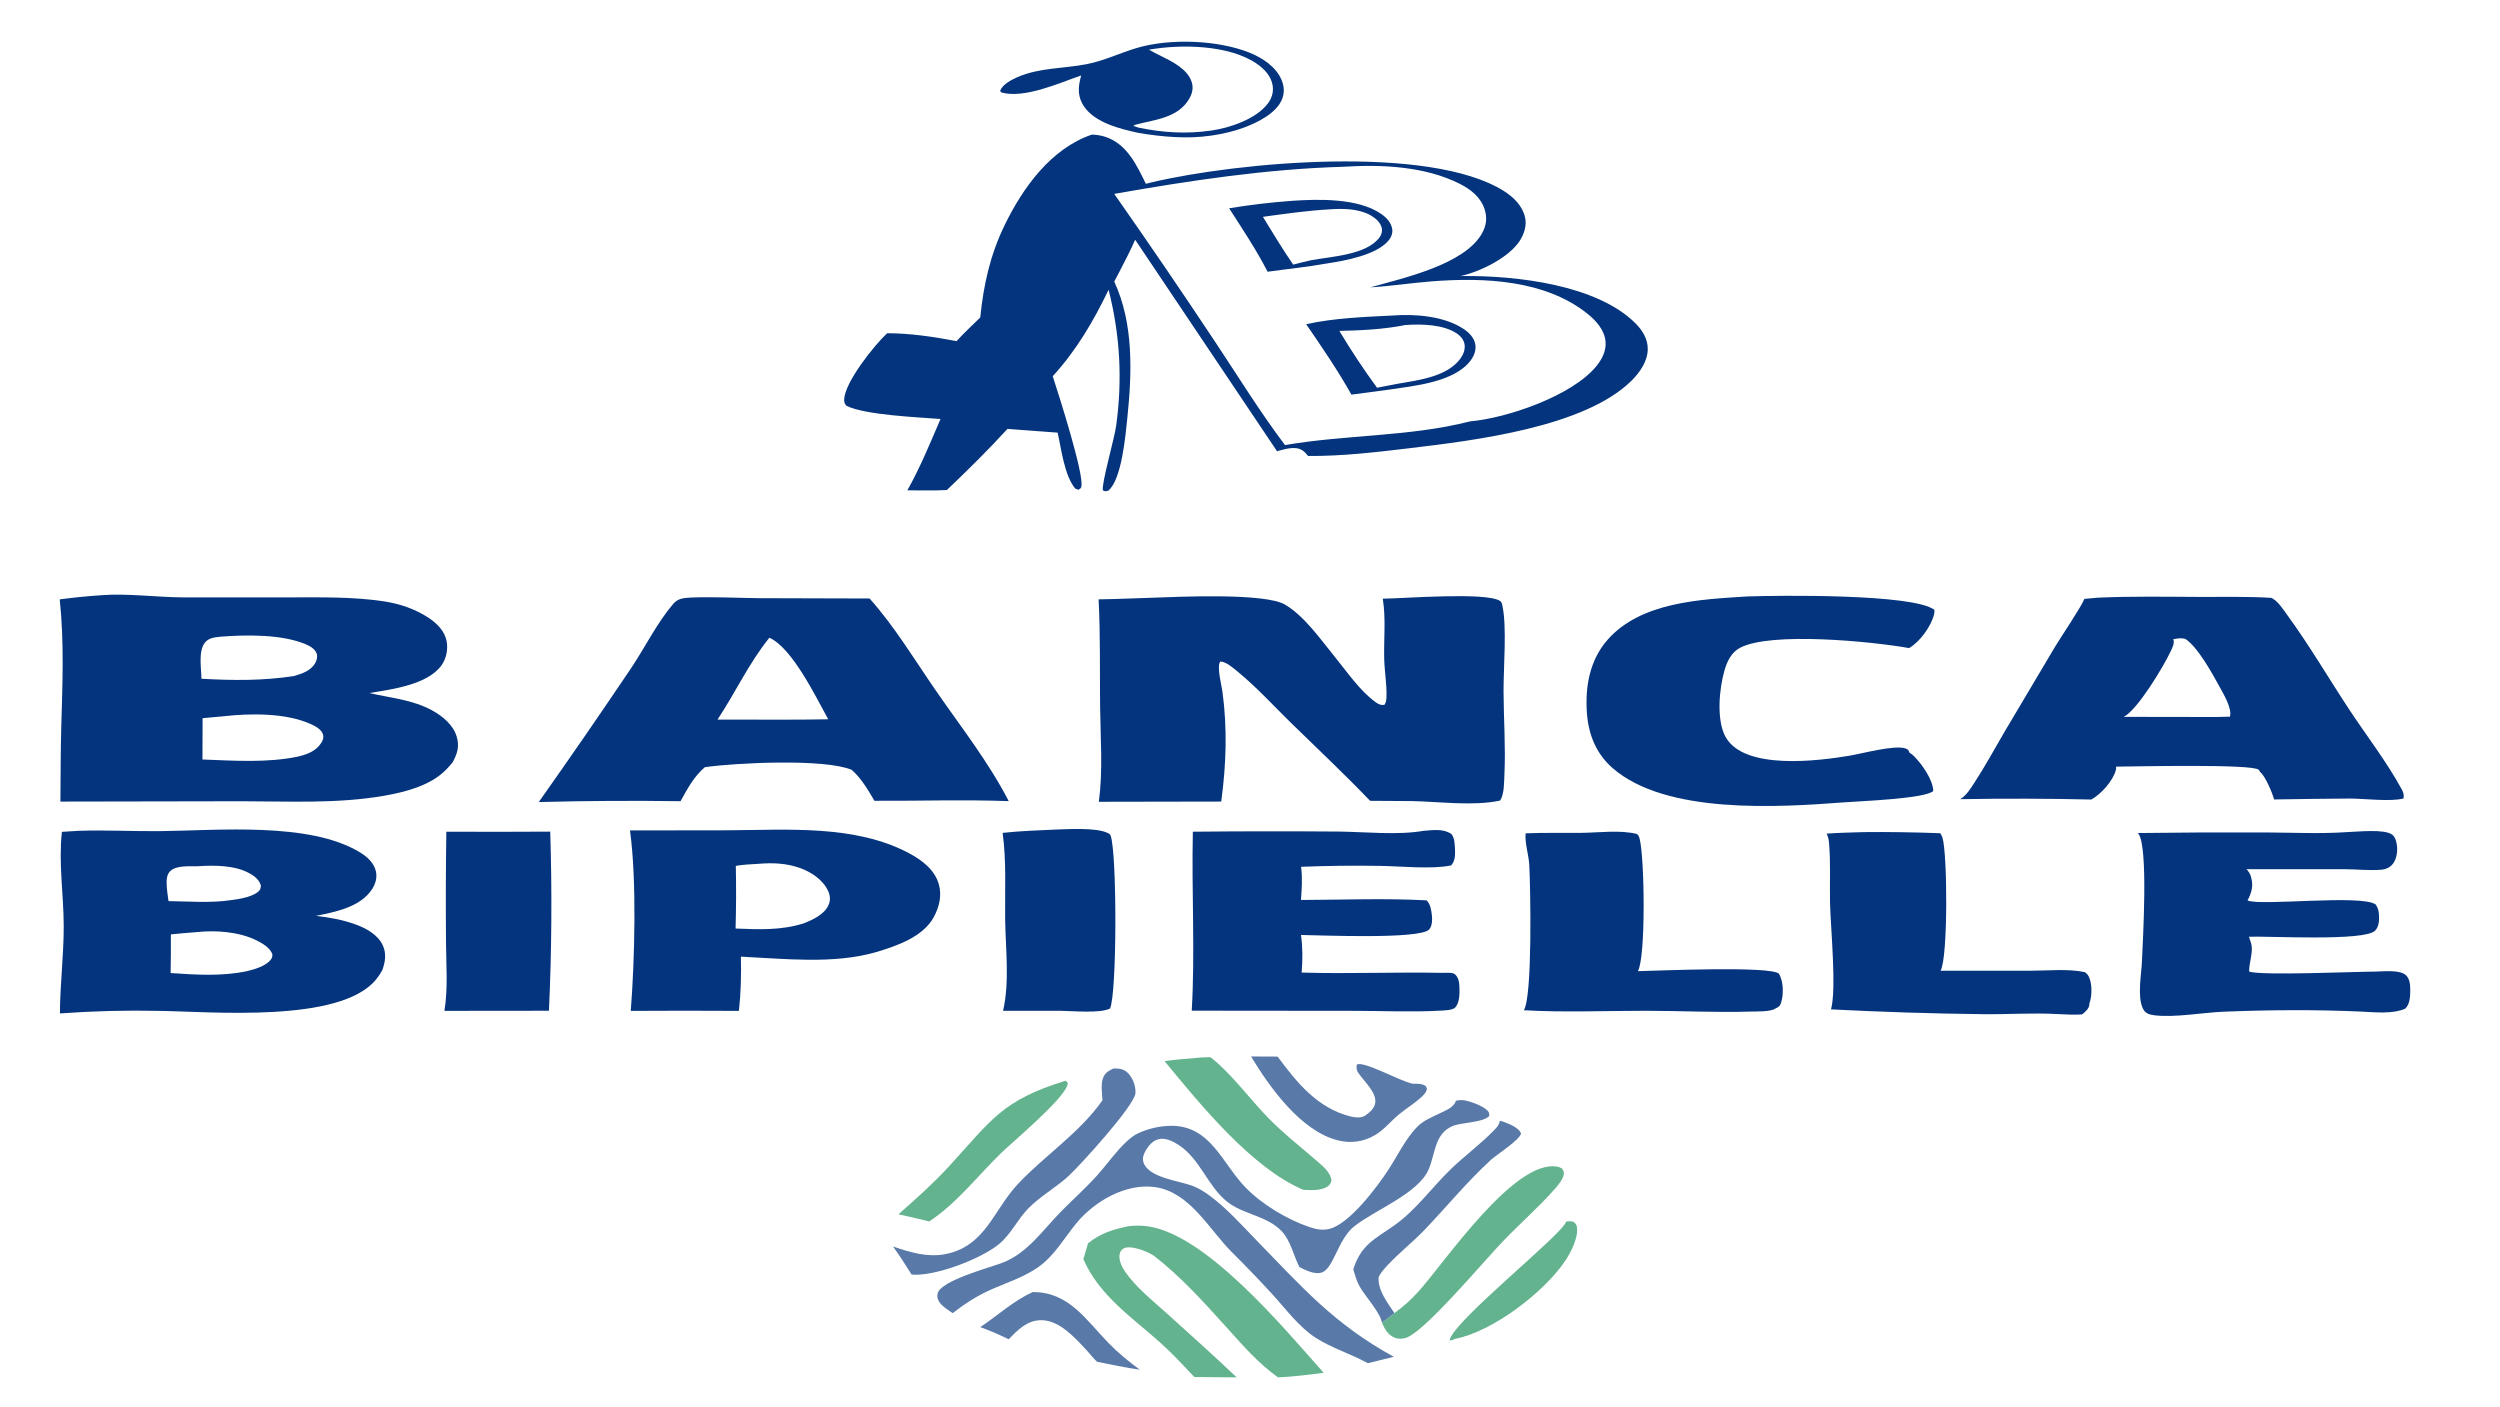 <?xml version="1.0" encoding="utf-8" ?>
<svg xmlns="http://www.w3.org/2000/svg" xmlns:xlink="http://www.w3.org/1999/xlink" width="1820" height="1024">
	<g>
		<path fill="#04347D" d="M794.898 97.977C798.299 98.061 802.036 98.659 805.24 99.791C820.63 105.228 827.506 120.191 834.179 133.807Q836.364 133.233 838.562 132.713C900.851 117.988 1040.83 104.999 1094.88 139.096C1101.89 143.522 1108.45 149.931 1110.27 158.332C1111.55 164.26 1109.57 170.398 1106.34 175.367C1098.35 187.67 1077.25 197.941 1063.23 200.965L1065.46 200.94C1103.48 200.663 1162.55 207.123 1190.8 235.555C1195.8 240.584 1199.63 246.87 1199.57 254.154C1199.5 263.015 1193.71 271.288 1187.63 277.263C1153.26 311.068 1073.11 320.685 1026.14 326.298C1001.52 329.239 977.156 332.119 952.319 331.955C951.029 330.388 949.686 328.794 947.937 327.721C942.599 324.447 935.252 327.108 929.659 328.467L826.388 174.51C822.817 182.813 818.532 190.807 814.404 198.843L811.181 204.975C825.414 235.743 824.092 271.242 820.7 304.238C819.428 316.611 816.614 349.237 806.841 357.197C804.876 357.672 804.743 357.937 802.879 356.951C801.842 352.116 811.252 319.413 812.544 310.079C817.234 276.215 815.403 244.011 807.064 210.944C796.086 233.776 783.576 255.131 766.386 273.886C770.629 286.811 789.408 345.689 787.209 354.253C786.825 355.745 786.304 355.779 785.06 356.541L782.788 355.685C774.885 346.295 772.649 326.824 769.953 314.96L733.426 312.248C719.391 327.681 704.413 342.321 689.339 356.731C679.827 357.289 670.1 356.917 660.562 356.956C669.923 340.306 677.154 322.551 684.701 305.033C668.209 303.707 629.723 302.192 616.184 295.404C614.916 293.704 614.565 293.352 614.575 291.136C614.629 278.543 636.655 251.125 645.837 242.594C662.68 242.615 679.879 245.18 696.376 248.343C701.804 242.337 707.834 236.792 713.626 231.136C715.994 207.248 720.924 185.333 731.501 163.652C744.775 136.439 765.119 108.158 794.898 97.977ZM811.161 141.145Q848.536 194.464 884.538 248.719C901.299 273.914 917.236 299.861 935.468 324.02C980.105 316.314 1025.93 318.046 1070.16 306.778C1096.94 304.424 1144.1 288.357 1161.94 266.836C1166.19 261.713 1169.48 255.384 1168.84 248.544C1168.07 240.393 1162.11 233.603 1156 228.673C1124.96 203.634 1080.37 201.874 1042.35 204.826C1027.43 205.984 1012.58 208.323 997.645 209.185C1021.56 202.396 1066.43 192.694 1079.07 169.565C1082.13 163.957 1082.76 158.496 1080.81 152.395C1077.97 143.509 1070.59 137.769 1062.54 133.729C1037.24 121.035 1005.72 119.625 978.01 121.401C921.861 123.028 866.399 131.44 811.161 141.145Z"/>
		<path fill="#04347D" d="M1013.74 229.701C1030.22 228.399 1051.6 230.114 1065.68 239.584C1069.67 242.262 1073.36 246.066 1074.07 251.016C1074.66 255.126 1073.13 259.055 1070.71 262.31C1058.72 278.376 1029.37 280.884 1011.02 283.675L983.839 287.294C973.844 269.492 962.438 252.828 950.895 236.006C971.428 231.518 992.799 230.744 1013.74 229.701ZM975.04 240.908C983.629 255.163 992.652 268.851 1002.49 282.278L1017.96 279.291C1032.93 276.732 1053.72 274.182 1063.27 260.925C1065.37 258.002 1066.76 254.383 1066.2 250.731C1065.69 247.375 1063.36 244.647 1060.62 242.803C1050.64 236.075 1034.71 235.801 1023.06 236.617C1007.23 239.796 991.148 240.531 975.04 240.908Z"/>
		<path fill="#04347D" d="M940.335 146.222C959.742 144.858 988.711 144.131 1005.49 155.723C1009.31 158.365 1012.92 162.139 1013.56 166.938C1013.92 169.619 1013.03 172.241 1011.43 174.382C1003.02 185.635 978.921 189.813 965.948 191.817C951.754 194.379 937.118 195.802 922.821 197.833C914.601 181.817 904.527 166.76 894.812 151.626Q917.45 147.884 940.335 146.222ZM919.402 157.859C926.605 169.532 933.638 181.364 941.456 192.637C945.831 191.558 950.222 190.319 954.632 189.409C969.124 186.7 994.783 185.68 1004.26 172.843C1005.74 170.841 1006.48 168.44 1005.93 165.969C1005.01 161.885 1001.2 158.646 997.717 156.695C989.127 151.887 977.92 151.732 968.297 152.383C951.89 153.312 935.669 155.608 919.402 157.859Z"/>
		<path fill="#04347D" d="M74.365 433.28C92.422 431.884 114.265 434.782 133.051 434.896L211.575 434.893C234.02 434.884 257.235 434.4 279.473 437.775C290.892 439.507 302.22 443.325 311.906 449.709C318.058 453.764 323.683 459.276 325.147 466.775C326.262 472.491 324.954 479.274 321.613 484.066C311.473 498.602 285.037 501.825 268.927 504.542C284.399 508.126 300.258 509.367 314.492 517.122C322.135 521.287 330.036 527.716 332.523 536.429C334.581 543.639 332.9 548.709 329.464 555.052Q327.167 557.833 324.659 560.426C313.241 572.02 294.737 576.703 279.224 579.381C245.205 585.252 210.031 583.331 175.657 583.309L43.98 583.553C44.16 565.344 44.098 547.095 44.617 528.894C45.507 497.66 46.762 467.547 43.483 436.345Q58.871 434.281 74.365 433.28ZM147.491 522.841Q147.336 537.874 147.384 552.907C170.115 553.767 194.251 555.482 216.669 550.85C223.42 549.272 230.153 546.884 234.003 540.606C235.117 538.789 235.801 536.795 235.136 534.674C233.952 530.902 229.544 528.626 226.212 527.116C208.173 518.939 182.276 519.245 163.026 521.416L147.491 522.841ZM146.643 494.119C169.686 495.419 190.953 495.638 213.868 492.197C219.868 490.443 226.52 488.307 229.643 482.378C230.698 480.373 231.281 477.944 230.515 475.738C229.325 472.311 225.436 470.209 222.296 468.901C205.05 461.718 179.512 462.059 161.09 463.467C156.74 463.96 152.098 464.105 149.159 467.856C144.241 474.131 146.569 486.516 146.643 494.119Z"/>
		<path fill="#04347D" d="M1006.68 435.855C1021.85 435.68 1081.43 430.913 1091.87 437.378C1093.21 438.208 1093.33 439.17 1093.68 440.676C1097.14 455.732 1094.5 486.611 1094.58 503.442C1094.68 523.486 1096.16 543.652 1095.22 563.676C1094.95 569.405 1095.19 577.819 1092.13 582.788C1073.01 587.018 1047.77 583.597 1027.97 583.19L997.424 582.996C978.757 563.491 959.138 545.106 939.841 526.241C927.088 513.772 914.785 500.213 900.988 488.923C897.617 486.164 892.815 481.828 888.395 481.566C885.613 485.079 889.295 498.785 889.911 503.329C893.579 530.37 892.702 556.59 889.047 583.535L799.96 583.7C803.019 560.699 801.14 537.695 800.881 514.603C800.589 488.512 801.129 462.404 799.78 436.335C812.819 436.147 825.88 435.55 838.916 435.148C857.452 434.489 920.776 431.446 935.534 440.185C949.666 448.552 961.381 465.469 971.647 478.055C980.454 488.853 990.012 502.963 1001.34 511.103C1003.53 512.675 1005.18 513.526 1007.89 513.088C1009.08 511.315 1009.26 509.572 1009.34 507.487C1009.7 498.38 1007.95 488.99 1007.71 479.852C1007.33 464.915 1009 450.82 1006.68 435.855Z"/>
		<path fill="#04347D" d="M502.878 435.011C519.448 434.382 536.147 435.295 552.731 435.472L633.061 435.705C651.465 456.333 666.063 480.73 681.763 503.426C699.853 529.577 719.738 554.89 734.362 583.227C701.854 582.019 669.124 583.141 636.58 582.968C632.034 575.239 626.876 566.359 620.028 560.441C600.254 552.117 535.557 555.299 513.112 558.517C505.187 565.252 500.397 574.338 495.429 583.278Q443.826 582.557 392.236 583.887Q426.386 535.537 459.443 486.433C469.648 471.197 478.277 453.455 490.13 439.594C493.675 435.447 497.813 435.391 502.878 435.011ZM522.347 523.855L565.64 523.911Q584.296 523.988 602.948 523.637C594.016 507.551 576.835 471.717 560.093 464.269C545.064 482.933 535.469 504.073 522.347 523.855Z"/>
		<path fill="#04347D" d="M1527.05 435.111C1551.73 434.007 1576.63 434.433 1601.33 434.56C1618.66 434.649 1636.28 434.152 1653.58 435.24C1658.51 437.646 1662.25 443.81 1665.41 448.14C1681.46 470.155 1695.33 493.948 1710.35 516.695C1722.89 535.682 1737.5 554.551 1748.38 574.472C1749.69 576.874 1750.21 578.518 1749.78 581.297C1740.23 583.78 1721.29 581.371 1710.71 581.339Q1683.13 581.526 1655.55 582.012C1654.28 577.202 1648.99 564.633 1645.27 561.927C1644.9 561.081 1645.02 561.211 1644.33 560.433C1640.42 556.013 1554.03 558.009 1540.51 558.116C1540.6 559.056 1540.52 559.925 1540.27 560.837C1538.19 568.587 1529.48 578.207 1522.5 582.063Q1474.77 580.955 1427.03 581.808C1431.68 579.029 1434.89 573.592 1437.79 569.135C1445.44 557.417 1452.14 544.93 1459.24 532.862L1495.92 471.096C1500.33 463.696 1515.24 441.742 1517.43 435.994L1527.05 435.111ZM1546.03 521.885L1587.83 521.927C1599.65 521.91 1611.58 522.191 1623.38 521.736C1625.09 515.902 1618.91 505.579 1616.07 500.393C1610.95 491.057 1599.91 470.737 1590.84 465.085C1587.8 464.282 1585.22 464.815 1582.18 465.332C1583.27 468.365 1581.43 471.606 1580.16 474.321C1575.18 485.004 1556 517.015 1546.03 521.885Z"/>
		<path fill="#04347D" d="M57.285 604.828C76.864 604.166 96.501 605.251 116.092 605.07C158.093 604.684 225.28 598.066 262.072 620.529C267.318 623.732 272.368 628.253 273.705 634.519C274.657 638.981 273.335 643.478 270.908 647.245C262.417 660.423 244.18 663.843 229.945 666.781C239.501 667.778 249.281 669.595 258.351 672.818C266.289 675.639 275.067 680.288 278.724 688.338C281.451 694.341 280.452 700.405 278.279 706.375Q276.24 710.093 273.535 713.359C246.964 744.974 154.036 736.413 115.361 735.917Q79.452 735.157 43.63 737.788C43.719 716.509 46.437 695.279 46.389 673.985C46.338 651.144 42.528 628.448 45.064 605.585L57.285 604.828ZM124.394 680.237C124.353 689.608 124.479 699.012 124.226 708.378C142.491 709.629 161.223 710.866 179.281 707.108C184.985 705.823 194.06 703.267 197.476 698.124C198.276 696.919 198.226 696.267 198.335 694.871C196.723 689.954 191.047 686.729 186.668 684.561C173.957 678.268 156.915 677.047 142.953 678.603C136.769 679.114 130.56 679.535 124.394 680.237ZM122.671 656C137.625 656.212 153.817 657.55 168.631 655.226C174.33 654.52 185.191 652.774 188.976 648.079C189.727 647.148 189.839 645.891 189.944 644.743C188.687 640.357 185.367 637.852 181.527 635.721C170.83 629.785 155.862 629.835 143.905 630.62C138.094 630.765 128.432 629.814 123.946 634.161C121.406 636.623 121.199 640.364 121.324 643.674C121.478 647.79 122.112 651.922 122.671 656Z"/>
		<path fill="#04347D" d="M458.644 604.556L529.981 604.454C573.142 604.213 622.501 600.201 661.842 621.179C671.018 626.072 680.324 633.052 683.382 643.469C685.862 651.915 683.822 660.261 679.695 667.806C671.785 682.267 652.241 688.846 637.367 693.264C606.423 702.039 571.147 697.959 539.377 696.447C539.691 709.766 539.393 722.671 537.921 735.925Q498.559 735.669 459.197 735.928C462.086 698.597 463.608 640.928 458.644 604.556ZM535.674 630.371Q536.152 653.173 535.501 675.97C552.438 676.653 568.567 677.397 584.974 672.237C591.682 669.613 600.533 665.616 603.36 658.392C604.696 654.977 604.32 651.706 602.794 648.457C598.959 640.293 590.325 634.683 582.071 631.798C572.174 628.338 562.14 627.985 551.814 628.889C546.476 629.259 540.929 629.348 535.674 630.371Z"/>
		<path fill="#04347D" d="M1271.82 434.222C1294.35 433.443 1392.72 432.134 1408.26 443.973C1408.32 445.148 1408.27 446.314 1407.97 447.459C1405.67 456.222 1397.59 467.348 1389.8 471.805C1363.22 467.026 1289.35 459.693 1266.75 471.591C1260.53 474.867 1257.46 481.238 1255.53 487.714C1251.6 500.898 1249.33 524.344 1256.31 536.646C1270.13 561.01 1324.26 553.871 1346.77 550.094C1355.67 548.6 1379.12 542.183 1387.08 544.843C1389.28 545.579 1389.24 546.004 1390.18 547.997C1391.35 548.607 1392.38 549.512 1393.31 550.432C1399.05 556.085 1407.31 567.771 1407.41 575.871C1401.48 581.475 1353.82 583.251 1342.99 584.074C1294.06 587.793 1212.66 592.945 1173.93 559.135C1161.97 548.701 1156.39 534.672 1155.27 519.097C1153.89 499.894 1157.28 480.494 1170.42 465.63C1194.65 438.217 1237.9 436.38 1271.82 434.222Z"/>
		<path fill="#04347D" d="M1708.54 605.777C1716.08 605.577 1735.73 603.275 1741.53 607.622C1744.12 609.562 1744.95 614.043 1745.1 617.094C1745.32 621.423 1744.31 626.67 1741.16 629.847C1739.32 631.703 1736.77 632.85 1734.17 633.099C1725.21 633.96 1715.21 632.77 1706.11 632.756L1635.4 632.763Q1635.95 633.281 1636.42 633.865Q1636.9 634.448 1637.3 635.088Q1637.7 635.728 1638.01 636.414Q1638.33 637.099 1638.55 637.819C1640.7 644.563 1639.38 649.455 1636.2 655.554C1645.9 659.74 1718.82 650.958 1729.48 658.443C1731.22 660.945 1731.74 663.246 1731.91 666.253C1732.13 670.059 1731.88 674.726 1729.02 677.579C1721.17 685.4 1650.9 681.366 1637.28 681.933C1637.77 684.183 1638.9 686.278 1639.21 688.591C1639.97 694.495 1637.25 701.217 1637.38 707.334C1646.98 710.339 1713.16 707.388 1729.13 707.324C1734.94 707.287 1747.26 705.675 1751.71 710.131C1754.23 712.658 1754.69 716.925 1754.66 720.32C1754.63 725.053 1754.62 730.732 1751.07 734.283C1741.84 738.379 1728.91 736.905 1719.08 736.453C1685.96 734.934 1652.06 735.188 1618.93 736.515C1603.52 737.132 1582.95 740.997 1568.21 739.104C1564.32 738.606 1561.5 737.611 1559.82 733.792C1555.94 724.934 1558.93 709.474 1559.34 699.818C1560 684.316 1564.08 615.881 1556.7 606.886C1556.58 606.738 1556.44 606.6 1556.32 606.456Q1603.01 605.814 1649.7 606.021C1669.15 606.126 1689.17 607.116 1708.54 605.777Z"/>
		<path fill="#04347D" d="M1036.43 604.826C1043.09 604.335 1050.82 603.125 1056.59 607.158C1059.03 610.037 1059.09 614.911 1059.24 618.528C1059.41 622.643 1059.33 626.843 1056.4 630.034C1042.22 632.961 1020.01 630.603 1005.03 630.37Q976.105 629.89 947.198 631.026C948.227 639.185 947.71 647.015 947.099 655.175C977.412 655.077 1008.3 653.833 1038.56 655.455C1041.36 658.188 1042 662.542 1042.41 666.281C1042.75 669.455 1042.72 674.256 1040.36 676.708C1033.3 684.021 960.444 680.815 947.115 680.657C948.432 689.814 948.335 698.827 947.603 708.029C981.804 709.08 1016 707.525 1050.19 708.242C1052.42 708.217 1057.55 707.744 1059.27 709.333C1062.27 712.096 1062.4 716.111 1062.5 719.952C1062.62 724.145 1062.4 730.393 1059.28 733.568C1057.41 735.469 1051 735.621 1048.42 735.763C1027.78 736.896 1006.89 735.91 986.215 735.888L867.595 735.765C870.091 692.472 867.411 648.842 868.39 605.485Q921.381 604.952 974.372 605.374C993.547 605.576 1017.65 608.158 1036.43 604.826Z"/>
		<path fill="#04347D" d="M1356.47 605.778C1375.09 605.562 1393.94 605.891 1412.54 606.596C1413.17 607.626 1413.75 608.692 1414.12 609.845C1417.74 621.272 1418.25 696.804 1412.76 706.694L1478.77 706.682C1491.11 706.652 1505.8 705.11 1517.8 707.747C1519.27 708.827 1520.16 709.821 1520.9 711.508C1523.2 716.785 1523.01 725.407 1521.03 730.705C1521.03 730.956 1521.05 731.206 1521.03 731.457C1520.87 734.26 1517.83 736.914 1515.76 738.487C1509.7 738.912 1503.61 738.477 1497.55 738.222C1479.71 737.234 1461.35 738.562 1443.42 738.326Q1388.17 737.664 1332.98 734.827C1337.11 719.839 1332.69 675.427 1332.27 657.462C1331.94 643.073 1332.78 628.474 1331.58 614.13C1331.36 611.495 1331 609.247 1329.78 606.873C1338.64 606.209 1347.59 606.103 1356.47 605.778Z"/>
		<path fill="#04347D" d="M1110.66 606.666C1124.24 606.097 1137.86 606.455 1151.46 606.312C1163.83 606.183 1179.75 604.039 1191.72 607.167C1192.88 608.154 1193.22 609.089 1193.62 610.538C1197.24 623.728 1198.29 696.471 1192.4 707.005C1205.99 706.738 1288.92 703.024 1295.08 708.862C1298.39 714.555 1298.57 723.581 1296.67 729.805C1295.8 732.678 1294.85 733.043 1292.32 734.293C1288.86 736.669 1278.63 736.3 1274.38 736.429C1249.07 737.202 1223.41 735.857 1198.06 735.851C1168.66 735.843 1138.68 737.15 1109.35 735.452C1115.74 725.555 1114.18 646.318 1113.32 629.658C1112.96 622.616 1109.89 613.351 1110.66 606.666Z"/>
		<path fill="#5979A8" d="M1059.99 801.31C1061.38 801.043 1062.81 800.801 1064.23 800.845C1068.92 800.992 1079.82 805.092 1082.97 808.583C1084.34 810.093 1084.18 810.591 1084.14 812.502C1079.19 817.456 1064.29 816.935 1057.49 819.778C1044.27 825.305 1044.94 839.963 1040.06 851.327C1032.48 869 1000.72 880.879 985.664 892.931C974.153 902.147 970.798 923.463 962.388 926.34C957.08 928.156 950.592 924.691 945.966 922.436C941.696 914.098 939.558 903.031 932.977 896.21C921.985 884.818 905.136 884.288 893.257 874.774C879.025 863.377 873.677 843.429 857.597 833.222C853.514 830.631 848.089 828.037 843.141 829.399C839.235 830.475 836.249 833.901 834.26 837.264C832.659 839.969 831.417 842.972 832.415 846.133C835.961 857.367 858.342 859.614 867.928 863.216C872.312 864.863 876.308 867.274 880.081 870.026C892.937 879.406 903.848 891.77 914.92 903.153C948.421 937.596 971.296 963.916 1014.68 987.769L995.739 992.404C983.467 985.572 969.556 981.493 957.77 973.883C945.487 965.952 935.766 952.534 925.911 941.839Q911.603 926.264 896.595 911.364C880.012 894.749 866.079 867.607 840.595 864.175C819.626 861.351 796.959 874.426 783.858 890.222C774.61 901.373 767.767 914.176 755.593 922.649C744.936 930.065 732.174 933.983 720.428 939.289C710.614 943.723 702.034 949.405 693.546 955.982C690.361 953.757 685.744 950.982 683.664 947.609C682.477 945.685 682.004 943.614 682.654 941.408C685.394 932.113 720.273 922.9 729.699 919.318C748.047 912.346 759.351 895.256 772.664 881.758C781.444 872.856 790.89 864.508 799.197 855.155C806.291 847.167 812.521 838.097 820.387 830.845C822.95 828.483 825.442 826.499 828.607 825.005Q831.458 823.688 834.434 822.682Q837.409 821.676 840.475 820.993Q843.541 820.31 846.661 819.957Q849.782 819.604 852.923 819.586C881.404 819.653 889.826 847.033 906.666 864.409C918.693 876.818 937.026 887.784 953.341 893.326C958.197 894.976 963.024 895.894 968.07 894.558C982.754 890.668 1002.85 863.739 1010.8 851.487C1017.39 841.338 1023.2 829.129 1031.63 820.433C1036.28 815.634 1042.78 813.13 1048.68 810.252C1052.91 808.188 1058.34 806.105 1059.99 801.31Z"/>
		<path fill="#04347D" d="M767.676 603.956C777.398 603.662 797.258 602.331 805.974 606.21C807.096 606.709 808.126 607.186 808.556 608.369C813.186 621.108 813.227 723.111 808.104 734.203C800.69 737.935 780.556 735.922 771.812 735.856L730.232 735.841C735.159 714.607 731.993 690.408 731.745 668.726C731.504 647.694 732.762 627.346 729.913 606.341C742.434 604.956 755.097 604.527 767.676 603.956Z"/>
		<path fill="#04347D" d="M324.931 605.481Q362.754 605.671 400.577 605.426C401.933 649.132 401.632 692.128 399.639 735.825L323.543 735.907C326.25 719.803 324.759 701.696 324.684 685.353Q324.347 645.416 324.931 605.481Z"/>
		<path fill="#04347D" d="M787.081 54.918C771.05 60.467 745.791 71.999 728.911 67.302L728.081 66.092C729.869 61.451 736.297 58.073 740.6 56.196C756.792 49.133 774.357 50.019 791.332 46.664C804.036 44.154 815.62 38.427 827.967 34.813C851.796 27.839 886.397 29.069 909.524 38.286C918.919 42.03 928.921 48.525 932.993 58.215C934.985 62.956 935.215 67.926 933.14 72.68C928.782 82.663 915.528 89.167 905.731 92.831C898.044 95.705 889.983 97.497 881.876 98.707C864.475 101.284 846.366 99.675 829.123 96.823C815.588 93.889 796.686 89.353 788.765 76.894C784.865 70.761 784.76 64.692 786.37 57.802Q786.71 56.356 787.081 54.918ZM829.189 92.996C846.921 96.606 863.826 97.641 881.78 95.049C895.421 93.092 914.302 86.708 922.894 75.483C925.83 71.648 927.271 67.029 926.494 62.216C925.394 55.404 920.354 50.108 914.867 46.34C894.767 32.538 859.516 32.056 836.464 36.182C839.184 37.825 842.041 39.169 844.88 40.589C853.204 44.75 864.58 50.197 867.586 59.815C868.834 63.806 868.082 67.687 866.094 71.29C857.802 86.318 840.162 87.024 825.662 91.047L825.298 91.745L829.189 92.996Z"/>
		<path fill="#63B38E" d="M821.784 892.654C825.138 892.24 828.894 892.185 832.278 892.41C876.004 895.32 935.386 967.875 963.664 999.393C952.614 1000.84 941.569 1002.2 930.432 1002.73C915.865 992.522 903.842 978.354 891.958 965.235C875.559 947.132 859.544 929.333 840.166 914.284C835.431 911.217 828.607 908.589 822.927 908.091C820.848 907.908 818.252 908.247 816.699 909.793C815.475 911.012 814.927 913.041 814.924 914.72C814.918 920.105 818.684 925.556 821.9 929.574C830.129 939.857 841.121 948.597 850.877 957.438C867.437 972.442 884.112 987.273 900.277 1002.71L869.487 1002.48C861.343 993.861 853.281 985.104 844.421 977.205C823.829 958.845 799.904 942.787 788.695 916.61L792.091 905.133C801.045 897.825 810.68 894.828 821.784 892.654Z"/>
		<path fill="#5979A8" d="M810.44 777.886C811.074 777.855 811.703 777.834 812.337 777.842C816.161 777.891 819.059 778.873 821.666 781.71C824.868 785.195 826.957 791.155 826.607 795.866C825.936 804.901 785.885 848.913 777.571 856.445C768.346 864.802 757.254 870.856 748.5 879.843C740.809 887.739 736.071 898.306 727.537 905.483C714.591 916.37 680.512 929.456 663.648 927.891C659.329 920.922 654.89 914.125 650.136 907.446C662.272 911.584 674.792 915.454 687.746 913.107C696.037 911.605 703.518 908.061 709.814 902.46C714.242 898.52 717.983 893.903 721.361 889.052C727.79 879.817 733.495 869.916 741.258 861.712C761.118 840.721 785.706 824.95 802.594 801.041C802.349 796.212 801.279 789.56 802.927 784.985C804.35 781.03 806.94 779.689 810.44 777.886Z"/>
		<path fill="#63B38E" d="M1015.13 955.927C1021.69 951.212 1027.42 946.029 1032.82 940.011C1051.98 918.655 1102.16 844.153 1133.45 849.265C1134.74 849.475 1135.92 849.993 1137.06 850.591C1138.34 852.512 1138.91 853.246 1138.27 855.678C1137.35 859.147 1134.42 862.668 1132.11 865.307C1120.51 878.539 1106.91 890.441 1094.66 903.118C1080.01 918.28 1040.11 966.231 1024.88 973.406C1022.07 974.728 1018.65 975.006 1015.71 973.987C1010.86 972.308 1008.1 967.669 1006.17 963.229C1006.1 963.064 1006.03 962.896 1005.97 962.729C1009.21 960.793 1012.16 958.255 1015.13 955.927Z"/>
		<path fill="#63B38E" d="M871.387 770.133C874.509 769.648 877.997 769.777 881.172 769.628C895.366 780.379 910.08 800.226 922.899 813.431C934.819 825.71 947.816 835.609 960.579 846.824C964.25 850.049 968.934 854.342 969.283 859.496C968.779 860.984 968.642 861.879 967.451 862.964C962.968 867.046 954.502 866.464 948.889 866.216C911.225 850.338 873.685 803.866 847.781 772.512C855.546 771.309 863.557 770.874 871.387 770.133Z"/>
		<path fill="#5979A8" d="M985.195 924.056C990.914 906.007 1000.88 902.062 1015.32 891.873C1030.65 881.062 1042.6 864.285 1056.09 851.235C1066.24 841.413 1077.83 832.983 1087.65 822.828C1089.87 820.534 1091.38 819.021 1091.92 815.861Q1093.53 816.313 1095.1 816.89C1099.17 818.401 1105.39 820.885 1107.34 825.029C1106.46 829.947 1089.66 840.459 1085.3 844.457C1068.02 860.304 1053.21 878.495 1037.02 895.391C1028.43 904.353 1018.52 912.042 1010.11 921.131C1007.68 923.758 1005.02 926.574 1003.61 929.888C1003.06 939.421 1010.09 948.36 1015.13 955.927C1012.16 958.255 1009.21 960.793 1005.97 962.729C1005.04 955.822 993.652 943.431 989.822 936.564C987.65 932.67 986.439 928.316 985.195 924.056Z"/>
		<path fill="#5979A8" d="M910.769 769.11C917.217 769.066 923.669 769.152 930.118 769.192C944.178 788.274 959.213 806.745 983.22 812.803C986.33 813.588 990.961 814.06 993.747 812.191C996.939 810.05 1000.52 807.04 1001.16 803.043C1002.38 795.502 993.143 787.26 989.13 781.478C987.56 779.215 987.302 777.673 987.749 775.031C992.706 772.08 1018.91 787.01 1028.41 788.949C1031.68 789.014 1035.08 788.696 1037.89 790.616C1038.21 791.279 1038.93 792.265 1038.77 792.984C1038.27 795.216 1036.66 796.893 1035.05 798.417C1030.12 803.068 1024 806.742 1018.74 811.046C1012.71 815.975 1007.88 822.226 1001.15 826.263C992.706 831.333 983.319 832.542 973.799 830.131C946.925 823.325 924.252 791.46 910.769 769.11Z"/>
		<path fill="#63B38E" d="M775.706 786.787C776.402 787.227 776.823 787.846 777.349 788.471C777.309 788.878 777.301 789.057 777.204 789.489C774.866 799.909 737.281 831.116 728.145 840.066C711.309 856.561 696.243 876.212 676.426 889.225C670.879 887.721 665.202 886.544 659.601 885.244L654.323 884.049L654.389 883.723C666.865 872.751 679.318 861.675 690.566 849.423C722.329 814.823 729.371 801.097 775.706 786.787Z"/>
		<path fill="#63B38E" d="M1140.07 889.327C1142.36 889.025 1143.82 888.808 1145.98 889.743C1146.9 890.862 1147.69 891.53 1147.95 892.993C1149.33 900.741 1143.48 911.961 1139.3 918.142C1123.95 940.842 1086.64 969.439 1059.32 974.678C1057.83 975.488 1056.98 975.707 1055.28 975.827C1057.36 962.075 1138.63 897.812 1140.07 889.327Z"/>
		<path fill="#5979A8" d="M751.748 940.634C777.963 940.37 790.652 960.9 806.951 977.671C814.01 984.935 821.604 991.102 829.735 997.121C819.337 995.785 808.895 993.31 798.588 991.344C795.901 988.704 793.481 985.723 790.999 982.887Q788.355 979.996 785.62 977.19C778.27 969.691 768.993 961.054 757.83 961.104C747.693 961.149 740.902 968.23 734.314 974.962C727.503 971.69 720.775 968.679 713.649 966.157C726.469 957.567 737.592 947.141 751.748 940.634Z"/>
	</g>
	<g/>
</svg>
